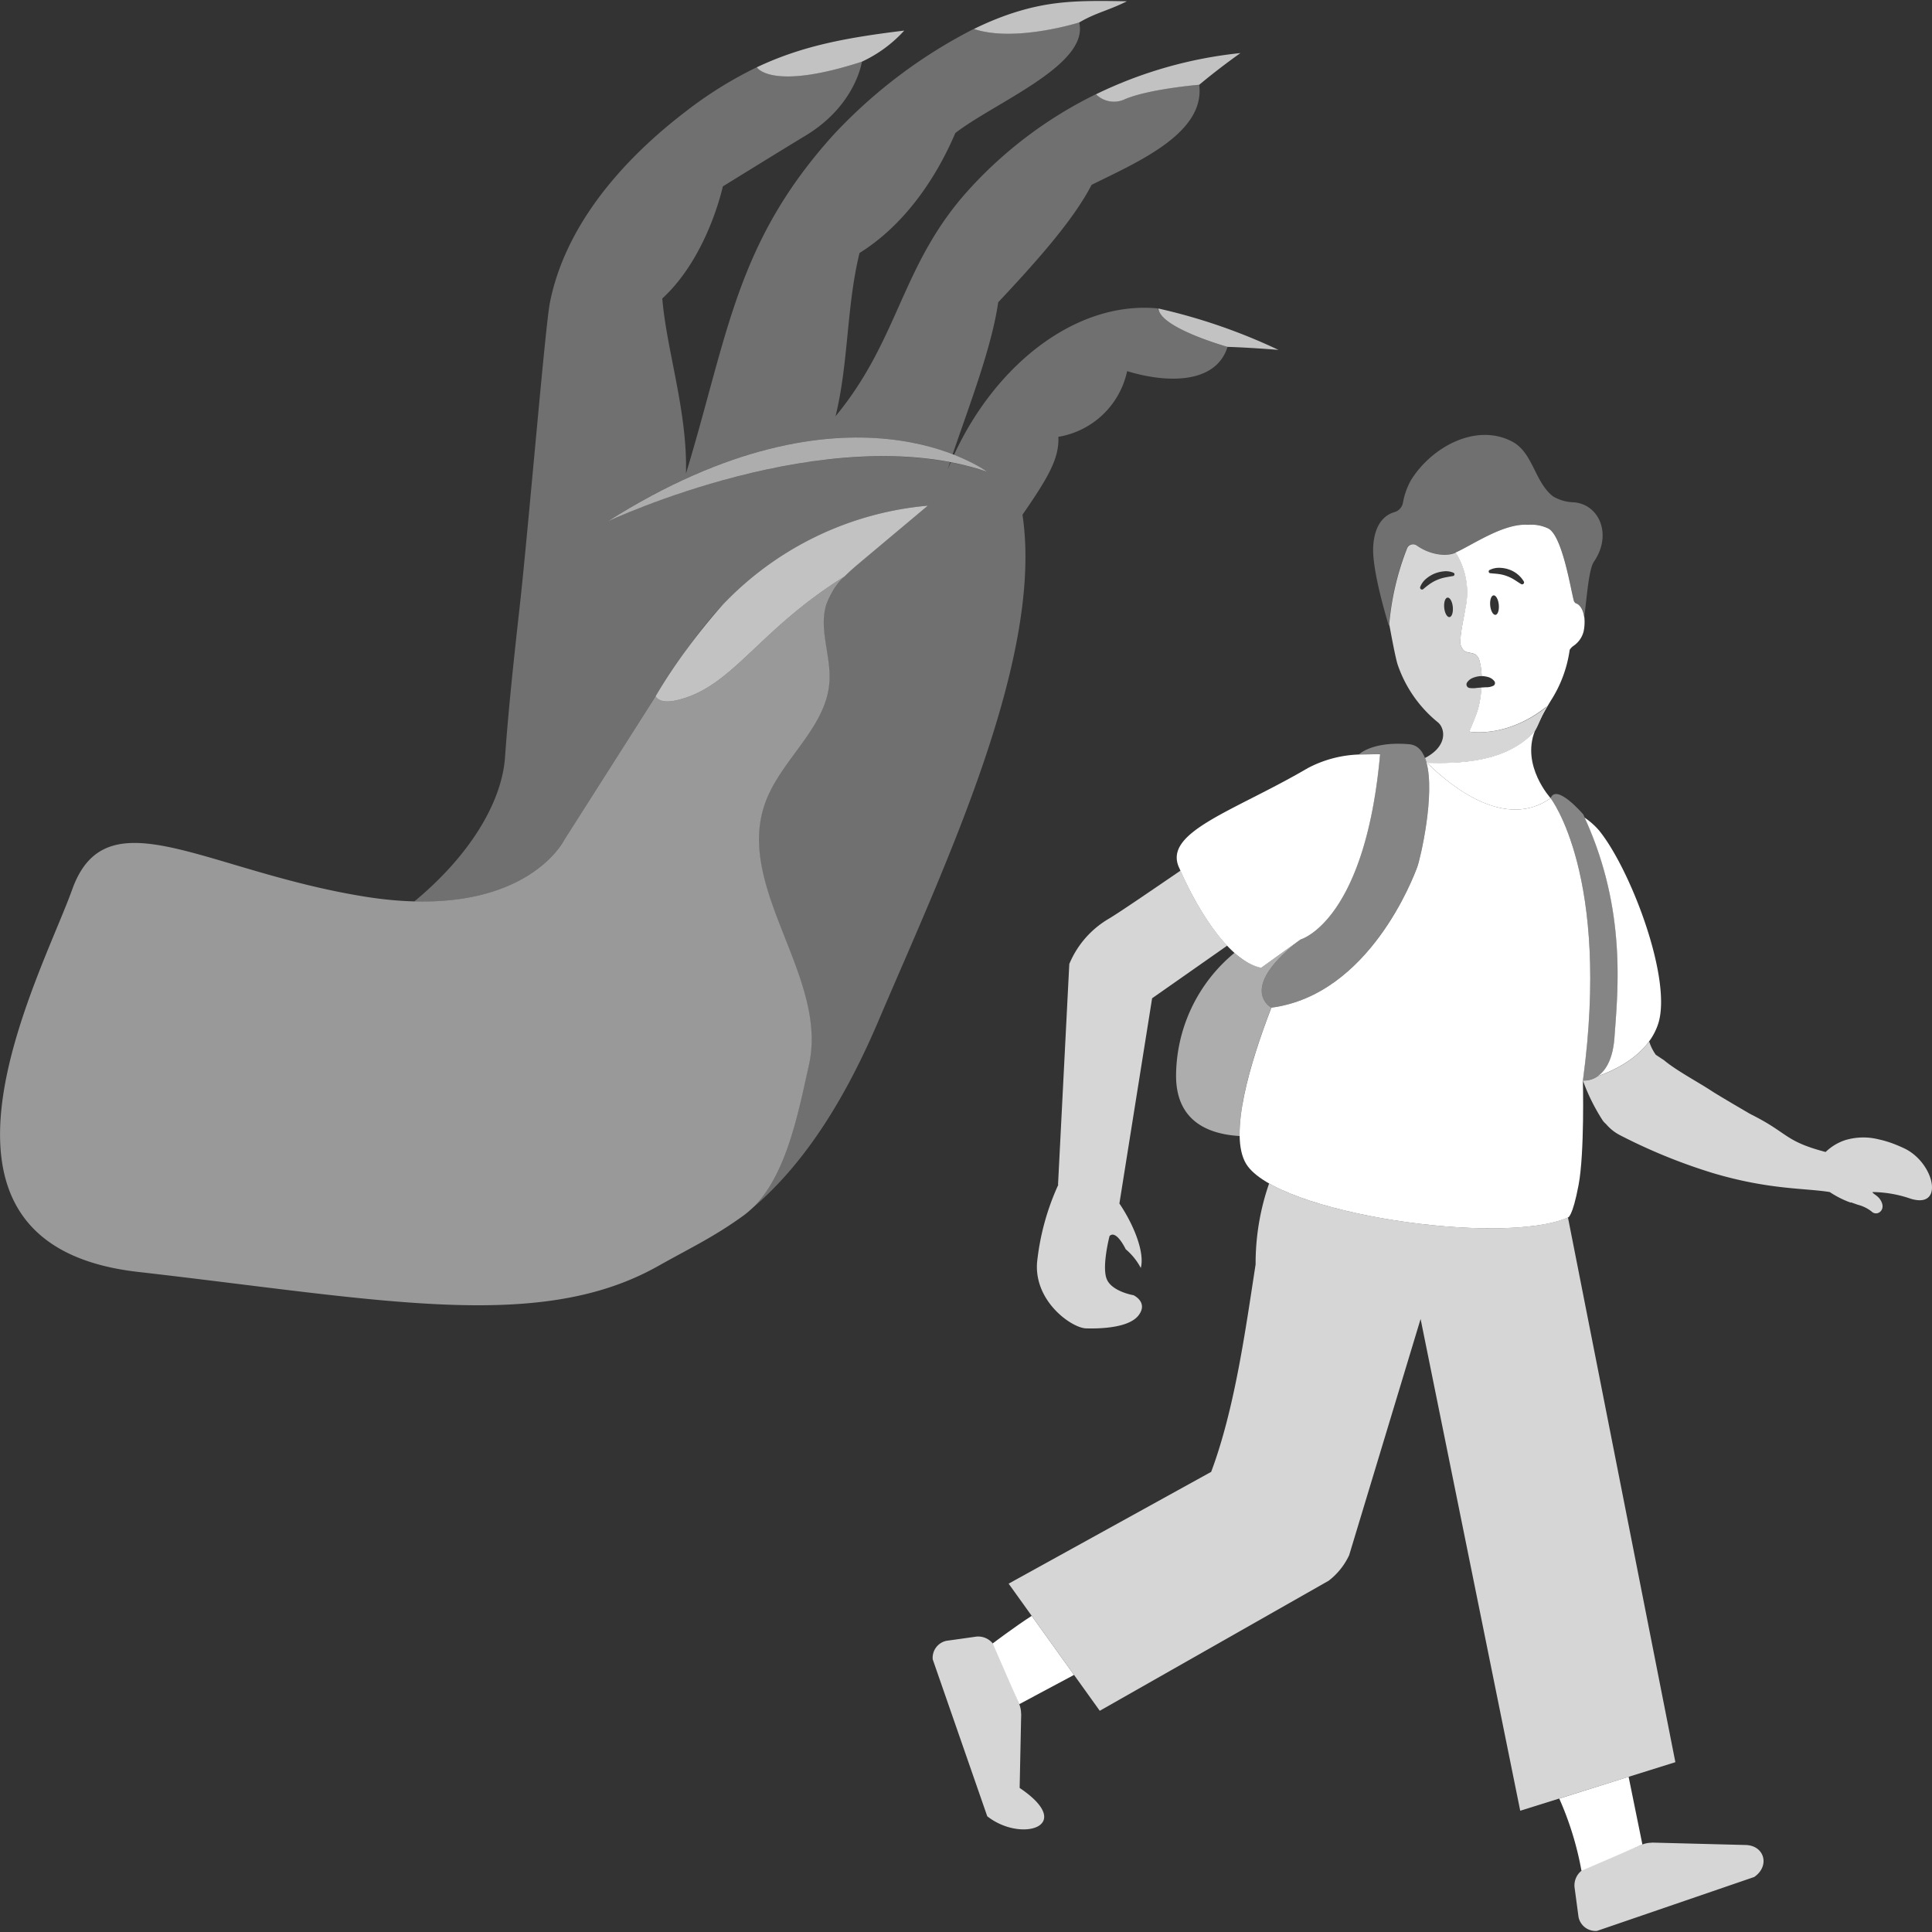 <svg viewBox="0 0 300 300" xmlns="http://www.w3.org/2000/svg"><rect x="0" y="0" width="300" height="300" fill="#333333" stroke="none"/><g fill="#fff"><path d="m 257.45 286.14 l -.82 -.02 c -.1 0 -.2 .02 -.29 .02 a 4.07 4.07 0 0 0 -1.31 .27 l -8.33 3.38 a 4.02 4.02 0 0 0 -1.13 .7 2.92 2.92 0 0 0 -1.08 2.53 l .36 2.69 .26 1.95 a 2.7 2.7 0 0 0 2.87 2.17 l 24.41 -8.37 c 2.48 -1.7 1.62 -4.9 -1.34 -4.97 z" opacity=".8"/><path d="m 158.55 267.05 l .02 -.82 c 0 -.1 -.02 -.2 -.02 -.29 a 4 4 0 0 0 -.28 -1.31 l -3.41 -8.31 a 3.95 3.95 0 0 0 -.7 -1.12 2.92 2.92 0 0 0 -2.54 -1.07 l -2.69 .38 -1.95 .27 a 2.7 2.7 0 0 0 -2.15 2.88 l 8.47 24.37 c 5.29 4.18 13.86 1.54 5.03 -4.4 z" opacity=".8"/><path d="m 246 95.8 c -.16 -1.12 -.64 -1.95 -1.32 -2.14 a .88 .88 0 0 1 -.27 -.34 c -.51 -1.75 -1.81 -10.25 -4.03 -11.29 a 6.09 6.09 0 0 0 -3.08 -.55 c -3.79 -.28 -8.57 3.11 -11.35 4.34 -1.42 .63 -3.97 .3 -6 -1.15 a 1 1 0 0 0 -1.39 .28 1.02 1.02 0 0 0 -.11 .23 41.68 41.68 0 0 0 -2.77 11.95 l .05 .27 c -.6 -1.93 -2.69 -9.03 -2.5 -12.5 .21 -3.82 2.03 -5.01 3.28 -5.37 a 1.88 1.88 0 0 0 1.34 -1.47 11.25 11.25 0 0 1 1.22 -3.46 c 3.16 -5.15 10.15 -9.04 15.82 -5.99 3.2 1.78 3.4 6.24 6.27 8.47 a 6.58 6.58 0 0 0 3.08 .91 c 3.99 .18 6.21 4.93 3.26 9.24 -.81 1.18 -1.09 5.54 -1.5 8.57 z" opacity=".3"/><path d="m 226.78 99.17 a 2.06 2.06 0 0 0 .57 1.88 c .55 .39 1.36 .24 1.88 .67 a 1.86 1.86 0 0 1 .53 .98 10.37 10.37 0 0 1 .31 2.28 3.97 3.97 0 0 1 .96 .14 1.85 1.85 0 0 1 1.01 .65 .48 .48 0 0 1 -.2 .74 l -.16 .06 a 2.48 2.48 0 0 1 -.9 .15 c -.26 0 -.5 .03 -.75 .04 a 15.89 15.89 0 0 1 -.52 3.32 c -.35 1.21 -1.37 3.52 -1.37 3.52 s 5.82 1.13 12.09 -3.94 a 14.04 14.04 0 0 0 -1.19 2.36 c .48 -1.03 1.08 -2.08 1.75 -3.19 a 19.61 19.61 0 0 0 2.95 -7.92 2.08 2.08 0 0 1 .56 -.6 3.84 3.84 0 0 0 1.6 -2.25 7.12 7.12 0 0 0 .1 -2.34 l -.01 .09 c -.16 -1.12 -.64 -1.95 -1.32 -2.14 a .89 .89 0 0 1 -.27 -.34 c -.5 -1.76 -1.81 -10.25 -4.03 -11.29 a 6.1 6.1 0 0 0 -3.08 -.55 c -3.75 -.28 -8.48 3.04 -11.27 4.31 a 11.57 11.57 0 0 1 1.51 8.73 c -.25 1.54 -.63 3.07 -.75 4.64 z m 5.13 -6.72 c .37 -.04 .74 .61 .82 1.44 s -.14 1.54 -.51 1.58 -.74 -.61 -.82 -1.44 .15 -1.54 .52 -1.58 z m -.58 -3.95 a 3.09 3.09 0 0 1 1.47 -.33 4.68 4.68 0 0 1 1.51 .26 4.32 4.32 0 0 1 2.31 1.86 .3 .3 0 0 1 -.42 .4 h -.01 c -.4 -.24 -.75 -.49 -1.11 -.71 a 6.07 6.07 0 0 0 -1.13 -.54 5.55 5.55 0 0 0 -1.21 -.3 c -.42 -.06 -.84 -.08 -1.3 -.13 h -.01 a .27 .27 0 0 1 -.1 -.52 z"/><path d="m 240.78 123.94 s -4.6 -5.02 -2.44 -10.45 c -4.41 4.99 -11.96 5.07 -16.75 4.96 4.15 4.08 12.3 10.36 19.19 5.49 z"/><path d="m 242.12 279.28 a 49.01 49.01 0 0 1 3.45 11.21 l 9.46 -4.08 -2.14 -10.51 z"/><path d="m 154.15 255.19 s 3.48 -2.63 6.05 -4.28 l 6.57 9.17 -8.51 4.55 z"/><path d="m 201.96 145.88 s 10.01 -2.78 12.34 -28.78 l -3.31 .06 s 2.06 -2.1 7.83 -1.6 1.86 17.41 1.26 19.02 -7.47 19.91 -22.67 21.89 c 0 0 -5.47 -2.9 4.55 -10.59 z" opacity=".4"/><path d="m 240.78 123.94 s 9.33 12.01 5 43.85 c 0 0 4.42 .53 4.93 -6.78 s 1.93 -20.1 -4.86 -34.55 c 0 .01 -4.16 -4.89 -5.07 -2.52 z" opacity=".4"/><path d="m 201.96 145.88 s 10.01 -2.77 12.34 -28.76 l -.31 -.01 -2.96 .05 a 18.24 18.24 0 0 0 -7.97 2.12 c -11.51 6.74 -22.74 9.97 -19.89 15.62 0 0 5.74 13.89 12.66 15.38 z"/><path d="m 240.78 123.94 c -6.94 4.9 -15.15 -1.51 -19.29 -5.58 1.4 4.99 -.95 15 -1.4 16.22 -.59 1.61 -7.47 19.9 -22.67 21.89 -3.28 8.5 -6.69 19.74 -3.91 24.27 4.73 7.7 39.74 12.82 49.97 8.31 0 0 .69 -.02 1.64 -5.04 s .67 -16.2 .67 -16.2 c 4.32 -31.85 -5.01 -43.87 -5.01 -43.87 z"/><path d="m 248.24 128.88 a 11.56 11.56 0 0 0 -2.18 -1.92 c 6.53 14.25 5.15 26.83 4.64 34.05 -.25 3.63 -1.47 5.32 -2.63 6.11 2.95 -1.04 7.87 -3.42 9.41 -8.14 2.24 -6.89 -4.33 -24.14 -9.24 -30.1 z"/><path d="m 295.66 178.3 c -.45 -.21 -.87 -.39 -1.29 -.56 a 16.71 16.71 0 0 0 -2.73 -.84 9.76 9.76 0 0 0 -5.12 .14 7.9 7.9 0 0 0 -1.42 .63 8.23 8.23 0 0 0 -1.62 1.21 c -6.14 -1.62 -5.8 -2.81 -10.75 -5.41 l -1.04 -.54 s -1.32 -.77 -2.73 -1.6 c -1.28 -.76 -2.64 -1.57 -3.14 -1.9 -2.12 -1.4 -5.52 -3.19 -7.43 -4.8 l -1.3 -.86 a .99 .99 0 0 0 -.14 -.22 7.48 7.48 0 0 1 -.87 -1.84 c -2.15 2.95 -5.67 4.6 -7.99 5.41 a 3.67 3.67 0 0 1 -2.3 .67 30.83 30.83 0 0 0 3.1 6.23 3.88 3.88 0 0 0 .51 .54 7.08 7.08 0 0 0 2.15 1.71 86.91 86.91 0 0 0 14.48 5.9 c 8.73 2.59 14.23 2.3 18.09 2.93 a 15.21 15.21 0 0 0 2.82 1.48 c .15 .05 .28 .11 .44 .16 l .04 -.04 c .36 .13 .71 .25 1.05 .37 a 5.82 5.82 0 0 1 2.15 1.05 .95 .95 0 0 0 1.34 .03 c .41 -.36 .57 -1.07 -.05 -1.95 -.44 -.62 -1.23 -.91 -1.13 -1.1 a 18.66 18.66 0 0 1 5.92 1.04 5.39 5.39 0 0 0 .77 .18 c 4.35 .72 2.66 -5.92 -1.81 -8.02 z" opacity=".8"/><path d="m 197.42 156.47 h -.01 s -5.47 -2.9 4.55 -10.59 l -6.13 4.39 a 9.43 9.43 0 0 1 -4.13 -2.32 24.87 24.87 0 0 0 -9.08 19.27 c .09 6.94 5.07 8.9 9.87 9.18 -.12 -5.48 2.43 -13.49 4.92 -19.94 z" opacity=".6"/><path d="m 228.16 113.61 s 1.02 -2.31 1.37 -3.52 a 15.88 15.88 0 0 0 .52 -3.32 h -.07 a 8 8 0 0 0 -.8 .07 3.75 3.75 0 0 1 -.91 0 l -.09 -.01 a .56 .56 0 0 1 -.38 -.85 1.96 1.96 0 0 1 .93 -.73 3.72 3.72 0 0 1 1.15 -.26 h .2 a 10.35 10.35 0 0 0 -.31 -2.28 1.86 1.86 0 0 0 -.53 -.98 c -.52 -.43 -1.33 -.28 -1.88 -.67 a 2.05 2.05 0 0 1 -.57 -1.88 c .12 -1.57 .5 -3.11 .77 -4.66 a 11.58 11.58 0 0 0 -1.51 -8.72 l -.08 .04 c -1.42 .63 -3.97 .3 -6 -1.15 a 1 1 0 0 0 -1.39 .28 1.06 1.06 0 0 0 -.11 .23 41.98 41.98 0 0 0 -2.75 11.73 c .26 1.41 .94 5.12 1.3 6.25 a 19.72 19.72 0 0 0 6.29 9.01 c 1.1 .96 1.52 3.66 -2.04 5.51 a 6.86 6.86 0 0 1 .26 .77 c 4.79 .11 12.39 .06 16.82 -4.96 .74 -1.26 1.03 -2.5 1.92 -3.83 -6.29 5.05 -12.11 3.93 -12.11 3.93 z m -5.03 -23.55 a 5.93 5.93 0 0 0 -1.1 .61 12.63 12.63 0 0 0 -1.01 .79 l -.01 .01 a .3 .3 0 0 1 -.48 -.33 3.08 3.08 0 0 1 .88 -1.24 4.97 4.97 0 0 1 1.29 -.81 5.06 5.06 0 0 1 1.48 -.37 2.94 2.94 0 0 1 1.5 .21 .27 .27 0 0 1 -.07 .52 h -.01 c -.45 .08 -.86 .14 -1.28 .23 a 6.38 6.38 0 0 0 -1.19 .38 z m 1.95 5.76 c -.37 .04 -.74 -.61 -.82 -1.44 s .14 -1.54 .51 -1.58 .74 .61 .82 1.44 -.14 1.54 -.51 1.58 z" opacity=".8"/><path d="m 133.85 9.57 a 20.51 20.51 0 0 0 6.56 -4.82 c -9.02 1.1 -15.88 2.37 -22.9 5.7 .12 .19 2.55 3.6 16.34 -.88 z" opacity=".7"/><path d="m 167.59 3.48 c 2.7 -1.56 4.38 -1.78 7.4 -3.28 -7.54 -.14 -12.2 -.13 -18.72 2.16 a 47.46 47.46 0 0 0 -5.04 2.14 c 6.39 2.13 16.36 -1.02 16.36 -1.02 z" opacity=".7"/><path d="m 170.18 14.64 a 3.97 3.97 0 0 0 4.5 .76 c 3.76 -1.6 11.54 -2.24 11.54 -2.24 q 3.09 -2.57 6.4 -4.92 a 66.75 66.75 0 0 0 -22.44 6.4 z" opacity=".7"/><path d="m 190.61 53.86 c 2.42 .08 5.02 .24 7.91 .47 a 89.63 89.63 0 0 0 -18.66 -6.43 c .41 3.09 10.75 5.96 10.75 5.96 z" opacity=".7"/><path d="m 131.12 89.53 h -.01 c -13.59 8.44 -17.36 17.23 -26.07 19.21 -1.78 .4 -2.77 .1 -3.23 -.62 l -.51 .8 -13.7 21.53 s -6.29 12.75 -31 8.77 -40.07 -15.93 -45.39 -1.1 c -4.87 13.58 -27.56 55.07 10.21 59.38 s 62.25 9.51 80.76 -.9 c 4.95 -2.79 8.63 -4.49 13.23 -7.82 6.44 -4.66 8.45 -15.67 10.19 -23.43 3.06 -13.66 -11.47 -27.37 -6.83 -40.58 2.39 -6.8 9.54 -11.71 10.01 -18.91 .27 -4.04 -1.7 -8.19 -.47 -12.05 a 10.86 10.86 0 0 1 2.81 -4.28 z" opacity=".5"/><path d="m 105.04 108.74 c 8.71 -1.98 12.48 -10.76 26.07 -19.21 h .01 c .8 -.8 1.67 -1.55 2.53 -2.27 l 10.42 -8.74 a 49.98 49.98 0 0 0 -31.84 15.38 94.26 94.26 0 0 0 -10.43 14.22 c .47 .72 1.46 1.02 3.24 .62 z" opacity=".7"/><path d="m 179.78 47.89 c -12.46 -1.2 -25.03 8.44 -31.64 22.73 a 23.38 23.38 0 0 1 5.11 2.63 42.53 42.53 0 0 0 -5.63 -1.46 c -.16 .37 -.32 .73 -.47 1.1 .12 -.37 .25 -.75 .37 -1.12 -23.95 -4.56 -53.19 9.2 -53.19 9.2 26.64 -16.86 45.1 -13.7 53.6 -10.44 2.71 -7.94 6.07 -16.65 7.07 -23.59 5.84 -6.22 11.69 -12.76 14.5 -18.24 7.25 -3.58 17.68 -8.05 16.71 -15.55 0 0 -7.79 .64 -11.54 2.24 a 3.97 3.97 0 0 1 -4.5 -.76 65.51 65.51 0 0 0 -19.8 14.9 c -10.49 11.63 -10.66 23.03 -20.63 35.11 2.04 -8.28 1.69 -17.08 3.73 -25.36 6.6 -4.1 11.64 -11.04 14.87 -18.62 6.15 -4.77 20.87 -10.59 19.23 -17.19 0 0 -9.97 3.15 -16.36 1.02 a 78.53 78.53 0 0 0 -21.71 16.36 c -15.21 16.79 -16.4 31 -22.98 52.68 .24 -9.66 -3 -19.04 -3.68 -27.18 7.09 -6.51 9.4 -17.4 9.4 -17.4 s 8.84 -5.47 12.86 -7.9 c 7.81 -4.72 8.74 -11.49 8.74 -11.49 -13.79 4.48 -16.22 1.07 -16.34 .89 a 62.23 62.23 0 0 0 -11.24 7.03 c -6.56 5.05 -18.09 15.41 -20.88 29.56 -.71 3.6 -3.35 35.13 -4.67 47.04 -.87 7.82 -1.73 15.65 -2.29 23.5 -.49 6.95 -5.4 15.21 -14.09 22.4 18.31 .48 23.26 -9.52 23.26 -9.52 l 13.7 -21.53 c 3.33 -5.24 6.69 -10.5 10.94 -15.02 a 49.98 49.98 0 0 1 31.83 -15.39 l -10.42 8.74 c -.86 .72 -1.73 1.47 -2.53 2.27 l -.02 .02 c -.17 .17 -.33 .34 -.49 .51 -.09 .1 -.18 .2 -.26 .3 -.16 .19 -.32 .37 -.47 .56 -.06 .08 -.12 .15 -.17 .23 -.15 .2 -.29 .41 -.43 .61 -.04 .07 -.09 .13 -.13 .2 q -.23 .38 -.42 .78 c -.03 .06 -.06 .12 -.08 .18 a 8.17 8.17 0 0 0 -.35 .88 c -1.23 3.86 .73 8.01 .47 12.05 -.47 7.2 -7.62 12.11 -10.01 18.91 -4.64 13.21 9.89 26.92 6.83 40.58 -1.63 7.27 -3.5 17.4 -9.03 22.48 8.91 -7.39 15.22 -18.41 19.85 -29.29 10.32 -24.21 25.69 -56.4 22.37 -78.6 3.98 -5.77 5.73 -8.75 5.57 -12.1 a 13.11 13.11 0 0 0 10.68 -10.2 c 6.48 1.98 13.84 1.88 15.59 -3.77 0 0 -9.91 -2.69 -10.83 -5.97 z" opacity=".3"/><path d="m 243.47 189.04 c -8.81 3.89 -36.02 .62 -46.4 -5.28 a 37.85 37.85 0 0 0 -2.1 12.58 c -1.53 9.84 -3.21 22.37 -6.9 32.21 l -31.45 17.36 14.15 19.74 35.55 -20.2 a 10.68 10.68 0 0 0 3.18 -3.97 l 11.09 -36.67 15.47 76.36 24.09 -7.54 z" opacity=".8"/><path d="m 190.56 146.84 c -3.82 -4.03 -6.63 -10.22 -7.25 -11.65 -4.09 2.79 -9.52 6.52 -11.17 7.49 a 14.66 14.66 0 0 0 -6.1 7.01 l -1.75 34.27 .04 .01 c -.03 .07 -.05 .11 -.05 .11 a 38.62 38.62 0 0 0 -3.25 12.01 c -.42 6.06 5.42 10.12 7.61 10.18 s 6.71 -.06 8.19 -2.07 -.82 -3.08 -.82 -3.08 -3.43 -.57 -4.18 -2.56 .46 -6.63 .46 -6.63 c 1.04 -1.05 2.51 2.05 2.51 2.05 a 9.71 9.71 0 0 1 2.34 2.91 c .64 -2.4 -1.07 -6.68 -3.32 -10.01 l 5.08 -31.87 z" opacity=".8"/><path d="m 153.25 73.24 s -21.31 -16.06 -58.91 7.73 c 0 0 34.19 -16.11 58.91 -7.73 z" opacity=".6"/></g></svg>